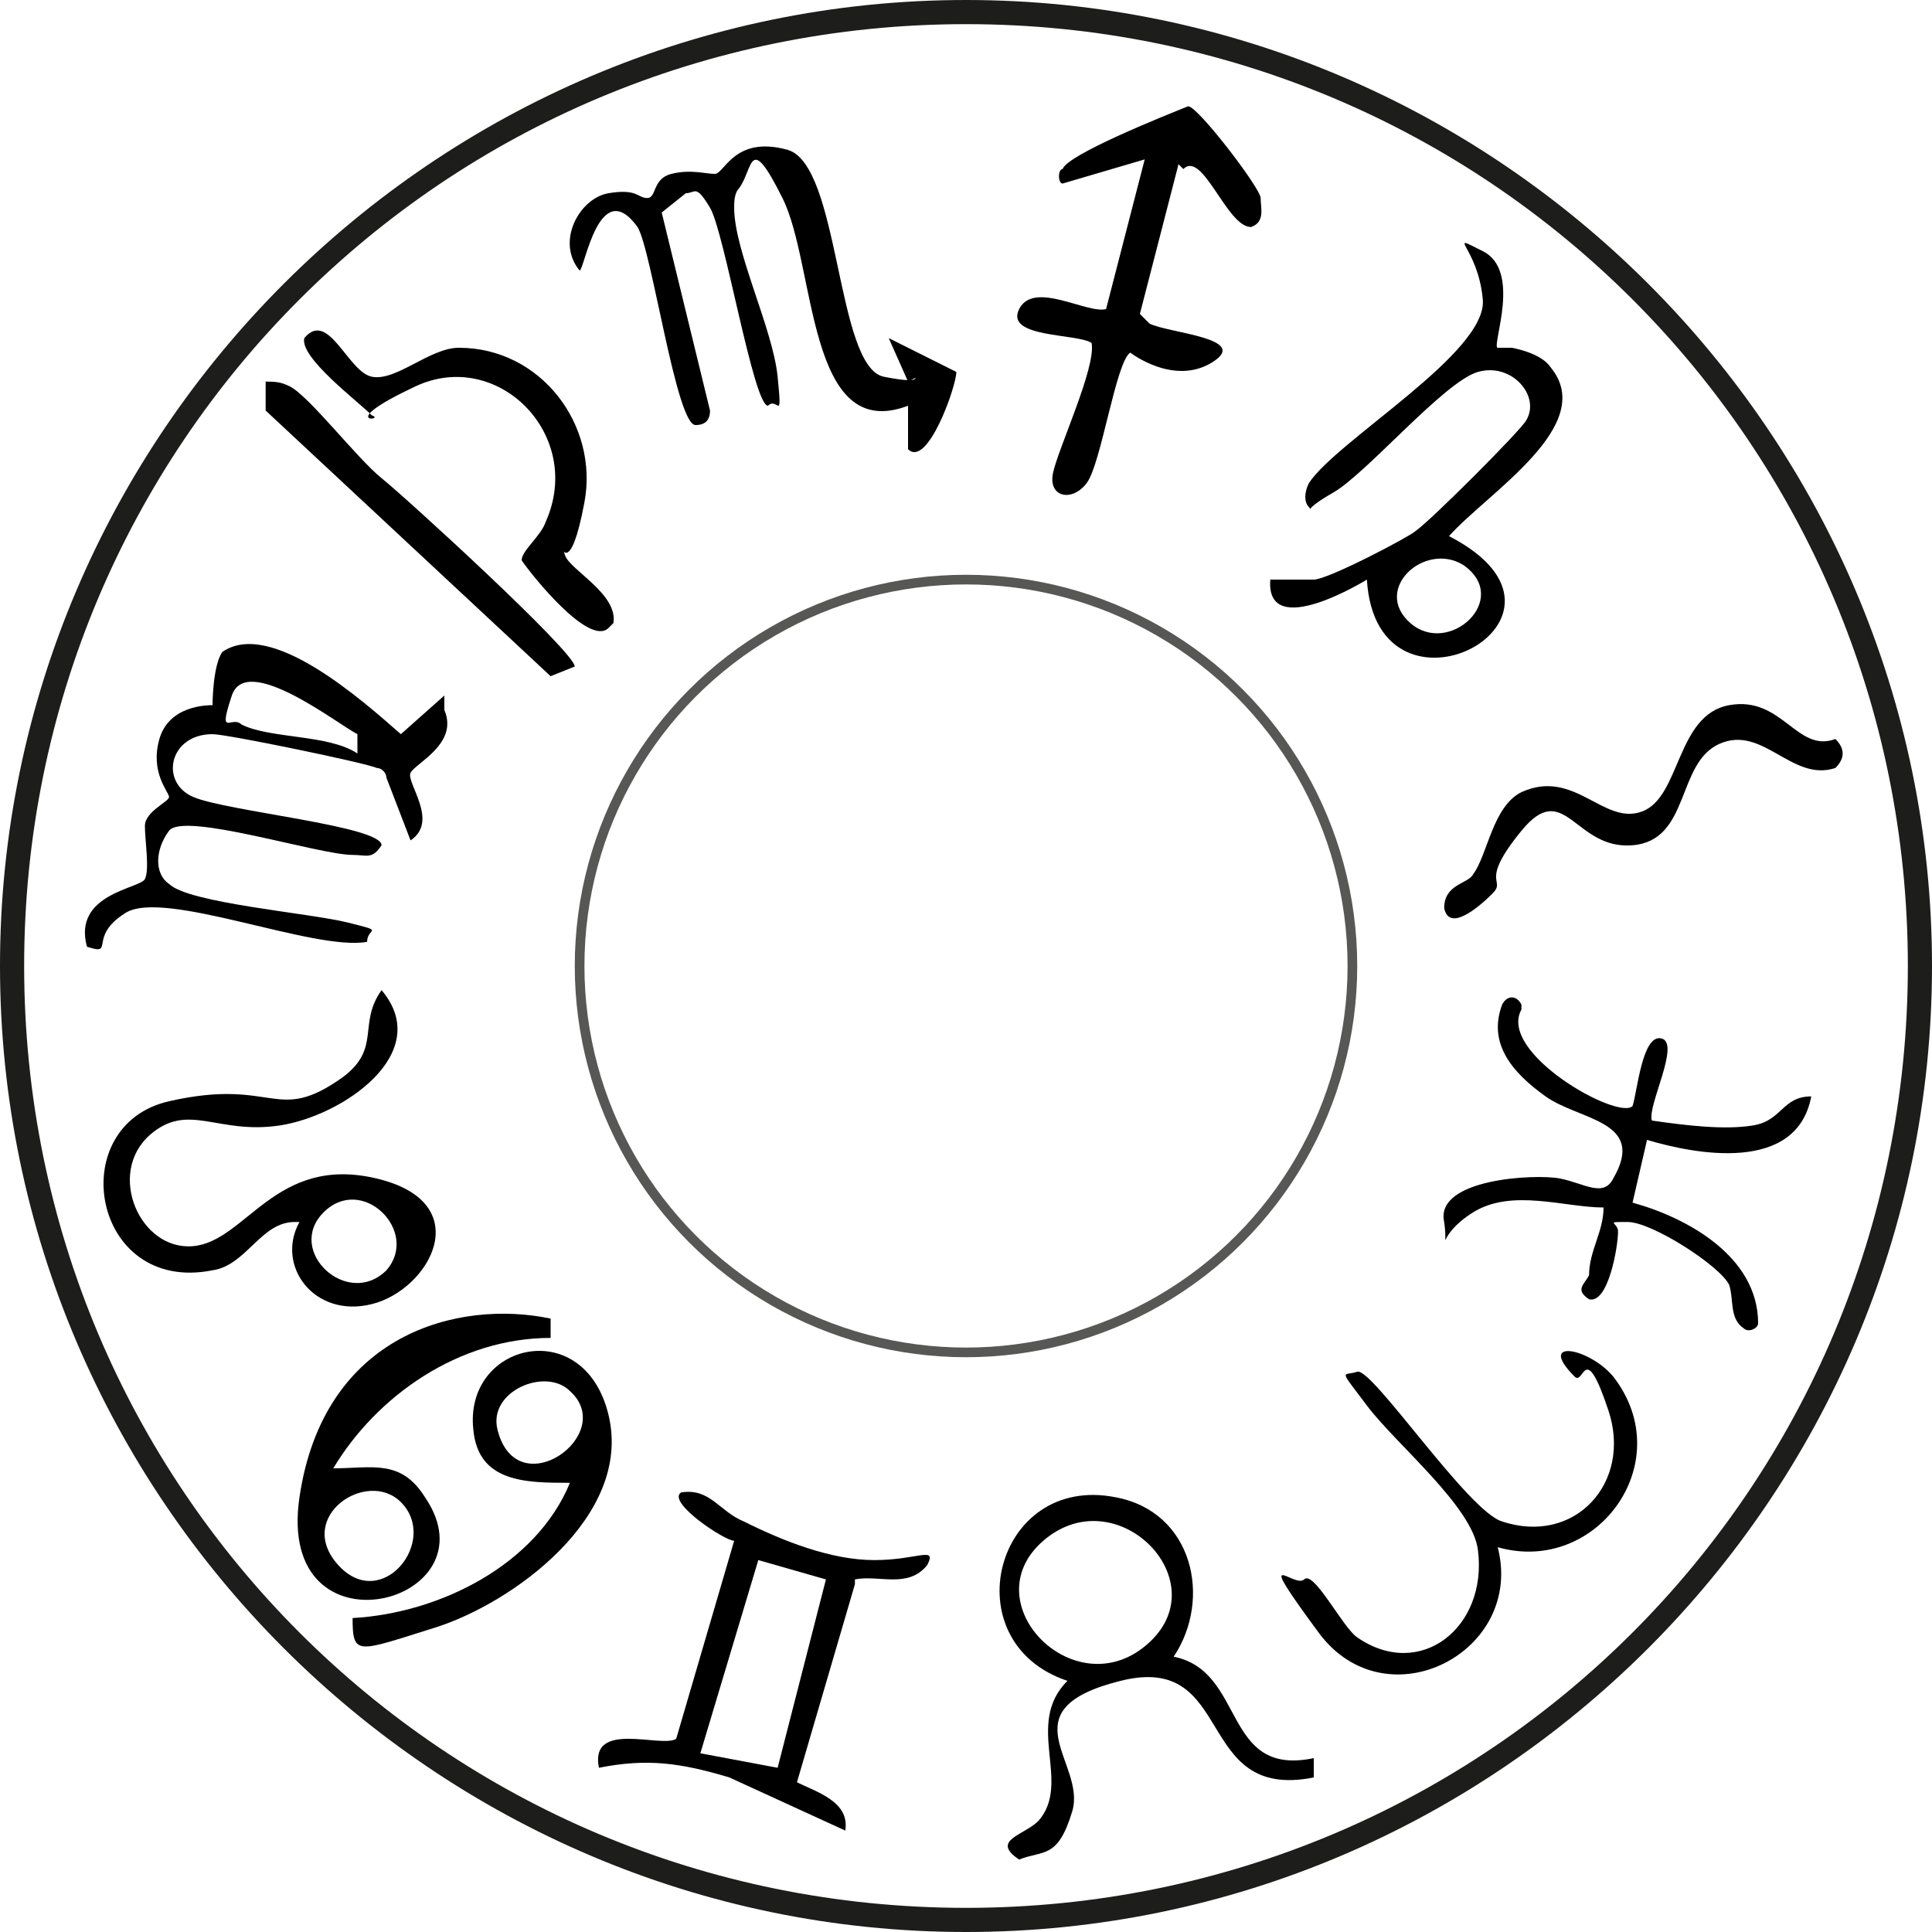 <?xml version="1.0" encoding="UTF-8"?>
<svg xmlns="http://www.w3.org/2000/svg" version="1.1" viewBox="0 0 40 40">
  <!-- Generator: Adobe Illustrator 29.0.1, SVG Export Plug-In . SVG Version: 2.1.0 Build 192)  -->
  <defs>
    <style>
      .st0 {
        fill: #1d1d1b;
      }

      .st1 {
        fill: #fff;
      }

      .st2 {
        display: none;
      }

      .st3 {
        fill: none;
        stroke: #575756;
        stroke-miterlimit: 10;
        stroke-width: .2px;
      }
    </style>
  </defs>
  <g id="Ebene_1" class="st2">
    <g>
      <path d="M20.7,0c.6,0,.9,0,1.4.1,8.9,1,16.3,8,17.7,16.7s.2,1.2.2,1.8c0,.8,0,1.7,0,2.6-.1,1.4-.4,2.8-.7,4.2-2.1,7.4-8.7,13.3-16.4,14.3s-1.5.2-2.3.2c-.2,0-.5,0-.7,0-7.5-.3-14.2-4.1-17.6-10.9C-4.4,16,4.6.9,19.1,0h1.6ZM29.6,2.9C14.3-5.6-3.7,8.6,1.1,25.5s20.4,18.6,31.3,9.7c10.7-8.7,9.3-25.6-2.7-32.3Z"/>
      <path class="st1" d="M29.6,2.9c12,6.7,13.4,23.6,2.7,32.3-10.8,8.8-27.4,3.7-31.3-9.7S14.3-5.6,29.6,2.9Z"/>
      <path class="st1" d="M24.5,3.6c.2-.2.6,1,.9,1s.2-.3.1-.4-.8-1.4-1-1.5c-.3.2-1.5.8-1.6,1s0,.3,0,.3l1.1-.4-.5,2.4c-.3,0-1-.4-1.2,0s.8.3,1,.5c0,.4-.4,1.6-.5,2.1s.3.5.5.1.3-1.9.6-2.1l1.1.2c.1-.6-.6-.4-.9-.6h0c0-.1.5-2.5.5-2.5Z"/>
      <path class="st1" d="M18.4,7c-.2,0-.4.1-.5,0-.8-.2-.9-3.1-1.6-3.3s-.9.3-1.1.4-.4-.1-.7,0-.3.4-.4.4c-.1,0-.3-.1-.6,0-.5,0-.9.7-.5,1.1,0,0,.4-1.4,1-.6s.7,2.8,1,2.9l.2-.2-.8-2.9.4-.3c.2,0,.3,0,.4.2.2.3.7,2.8,1,2.9.2-.1.2-.2.1-.4,0-.7-.7-1.9-.7-2.5s0-.2,0-.3c.3-.3.6-.2.7.1.5,1,.4,3.5,2.1,3v.6c.2.3.6-.9.6-1.1l-1.1-.5.3.6Z"/>
      <path class="st1" d="M31.2,7.3c0,0,.4-1.2-.2-1.5s0,.7,0,.8c0,.8-2.1,2.3-2.5,2.9s0,.3,0,.4c.1,0,.3-.1.4-.2.4-.4,1.7-1.9,2.1-2s.8.3.7.8-1.4,1.7-1.6,1.8-1.4.7-1.5.8c-.2,0-.4,0-.6,0,0,1,1.3,0,1.4,0,0,2.6,3.5.7,1.2-.7.6-.6,2.1-1.7,1.4-2.7s-.6-.3-.6-.3Z"/>
      <path class="st1" d="M11.8,12c.1-.5-.7-.7-.7-1s.3-.5.3-.8c.2-1.2-.7-2.4-2-2.4s-1.1.5-1.4.4c-.3,0-.7-1-1-.6,0,.3.8,1,1,1.2.3,0,.4-.3.7-.4,1.3-.6,2.7.7,2,2s-.4.4-.4.6c.2.2,1.1,1.3,1.4,1Z"/>
      <path class="st1" d="M6.4,8.2v.5c.1,0,4.5,4.1,4.5,4.1h.4c0-.4-2.6-2.7-3-3s-1.1-1.3-1.4-1.4-.3-.1-.5-.1Z"/>
      <path class="st1" d="M8.4,15l-.7.5c-.6-.5-2.1-1.7-2.9-1.2s-.1.7-.2.7-.7,0-.8.5.2.7.2.8-.3.3-.4.4,0,.7,0,.8c0,.1-1.2.2-.9,1,.5.1.2-.3.6-.5.7-.4,3,.5,3.9.4,0-.2,0-.3-.3-.3-.6-.2-2.5-.3-2.8-.6s-.1-.6,0-.8c.3-.3,2.4.3,2.9.3s.3.1.4-.1c0-.3-2.6-.5-3-.7s-.4-.9.3-.9,2.5.4,2.6.5.1,0,.2.1l.4.9c.4-.3,0-.8,0-1s.7-.4.5-.9Z"/>
      <path class="st1" d="M37.2,15.1c0-.5-.5-.3-.8-.3s-.4-.2-.7-.3c-1.3-.2-1.1,1-1.9,1.2s-1-.8-2-.2-.5.8-1,1.1c-.4.4,0,.4.5.1s.4-.9.9-1,.7.3,1.1.3c1.4.2,1.2-1.1,1.9-1.3s1.2.7,1.8.3Z"/>
      <path class="st1" d="M37.7,16.4c-.7.2-1.1-.5-1.7-.4s-.9,1.1-1.4,1.2-1.1-.5-1.9-.2-.5.7-.8,1-.5.1-.5.4c0,.3.6,0,.8-.2.2-.2.3-.6.5-.7.7-.6,1.1.3,1.8.2,1,0,.9-1,1.4-1.2s1.1.5,1.9.3v-.3Z"/>
      <path class="st1" d="M10.4,20.1h-.3c0,3.9,2.5,7.6,6.1,9.1s10.9-.2,13-5.3.8-2.5.8-3.9h-.4c0,1.4-.3,2.8-.9,4.1-1.1,2.3-3.2,4.1-5.5,4.9-6.3,2.2-12.7-2.5-12.8-9Z"/>
      <path class="st1" d="M6,24.6c-.3.7.4,1.4,1.1,1.3s1-1.7.1-1.9c-1.5-.3-1.8,1-2.8,1s-1.4-1.1-.7-1.6,1.3,0,2-.2,2.3-1.1,1.5-2c-.3.5,0,.8-.5,1.3-1,.7-1.6.2-2.6.4-1.6.3-1.1,2.8.7,2.5s.7-.7,1.2-.7Z"/>
      <path class="st1" d="M32.6,21.4h-.3c-.2.5.3,1.1.7,1.4s1.6.4,1.1,1.2-.5,0-.9,0-2,0-1.9.7.5-.1.5-.2c.6-.4,1.4-.1,2.1,0,0,.4-.2.7-.2,1s-.2.2,0,.4c.3,0,.4-.8.5-1s0-.2.2-.2,1.5.7,1.6,1,0,.5.2.6h.3c0-1.1-1.1-1.7-2-1.9l.2-.9c.8.2,2.5.5,2.7-.6-.4,0-.5.4-.9.4s-1.1,0-1.6-.1c0-.2.5-1.2.2-1.3s-.4.9-.5,1.1c-.3.2-2.2-.8-1.8-1.5Z"/>
      <path class="st1" d="M11,27.9c-1.4-.3-3.6,1.3-3.8,2.7-.3,2.5,3,1.6,1.9,0s-.8-.5-1.4-.4c.7-1.1,1.9-2,3.3-2v-.3Z"/>
      <path class="st1" d="M8,32.5c0,.6.9.2,1.3.1,1.2-.4,2.9-1.8,2.6-3.2s-2.2-1.1-2,.2.8.9,1.5.8c-.6,1.2-2,1.9-3.3,2Z"/>
      <path class="st1" d="M31.4,31.5c1.5.5,2.9-1.2,1.9-2.5s-1.2-.6-.6,0,.4.2.5.5c.3,1.1-.5,2-1.7,1.7s-1.9-2.4-2.3-2.3,0,.4.1.5c.4.6,1.6,1.6,1.7,2.2.2,1.1-.9,2-1.9,1.3s-.7-1-.8-.8,0,.6.2.8c1.1,1.3,3.2.3,2.8-1.3Z"/>
      <path class="st1" d="M17.5,33c.4,0,.8.1,1.1-.2.1-.3-.6,0-.8-.1-.6,0-1.4-.3-2-.6s-.5-.6-1-.5c-.2.2.7.7.8.8l-.8,3c-.2.1-1.3-.3-1.2.4.7-.2,1.3,0,2,.1l1.8.8c0-.4-.4-.6-.7-.8l.8-3Z"/>
      <path class="st1" d="M24.6,34.2c.6-.9.3-2.3-.8-2.5-1.8-.4-2.5,2.2-.7,2.9-.6.7,0,1.6-.4,2.2s-.7.3-.3.6c.4-.2.7-.4.8-.8.2-.8-.5-1.7.7-2,1.7-.4,1.1,1.9,2.9,1.5v-.3c-1.4.3-1-1.4-2.1-1.6Z"/>
      <path d="M10.4,20.1c.1,6.6,6.5,11.2,12.8,9s4.4-2.6,5.5-4.9,1-2.7.9-4.1h.4c0,1.4-.3,2.6-.8,3.9-2.1,5-8,7.3-13,5.3s-6.2-5.2-6.1-9.1h.3Z"/>
      <path d="M8.4,15c.2.5-.5.8-.5.9s.5.7,0,1l-.4-.9c0,0,0-.1-.2-.1-.2,0-2.4-.5-2.6-.5-.7,0-.8.7-.3.9s3,.4,3,.7c-.2.2-.2.1-.4.1-.5,0-2.7-.6-2.9-.3s-.2.6,0,.8c.3.3,2.3.4,2.8.6s.3,0,.3.3c-.9.1-3.2-.8-3.9-.4s-.1.6-.6.5c-.2-.8.8-.9.9-1s0-.6,0-.8.4-.3.4-.4-.3-.3-.2-.8.8-.5.8-.5c0,0,0-.6.2-.7.8-.5,2.3.7,2.9,1.2l.7-.5ZM7.1,15.3c-.3-.1-1.8-1.2-2-.6s0,.3.1.4c.5.2,1.3.1,1.8.4v-.2Z"/>
      <path d="M31.2,7.3s.4,0,.6.3c.7,1-.9,2.1-1.4,2.7,2.3,1.3-1.1,3.3-1.2.7,0,0-1.5,1-1.4,0,.2,0,.4,0,.6,0s1.4-.7,1.5-.8c.2-.1,1.6-1.6,1.6-1.8.2-.4-.2-.9-.7-.8s-1.6,1.6-2.1,2-.3.3-.4.2,0-.3,0-.4c.4-.7,2.6-2.1,2.5-2.9s-.6-1.1,0-.8.2,1.5.2,1.5ZM30.5,10.9c-.5-.4-1.3.4-.8.9s1.4-.4.8-.9Z"/>
      <path d="M18.4,7l-.3-.6,1.1.5c0,.2-.5,1.4-.8,1.1v-.6c-1.7.5-1.5-2-2-3s-.4-.4-.7-.1c0,0,0,.2,0,.3,0,.6.6,1.8.7,2.5s0,.3-.1.4c-.2,0-.7-2.5-1-2.9s-.3-.2-.4-.2l-.4.3.8,2.9-.2.2c-.3,0-.7-2.5-1-2.9-.6-.8-.9.6-1,.6-.4-.4,0-1.1.5-1.1s.5.1.6,0,.1-.3.4-.4.5,0,.7,0,.3-.6,1.1-.4.8,3.1,1.6,3.3.4,0,.5,0Z"/>
      <path d="M24.9,11.3c1.5.8,2.8,2.1,3.7,3.6s1.4,3.3,1.4,5.1h-.4c.1-5.2-4.4-9.7-9.6-9.7v-.4c1.7,0,3.3.5,4.8,1.3Z"/>
      <path d="M32.6,21.4c-.4.7,1.5,1.7,1.8,1.5.1-.2.2-1.1.5-1.1s-.2,1.1-.2,1.3c.5,0,1.1.2,1.6.1s.5-.4.9-.4c-.2,1.1-1.8.9-2.7.6l-.2.9c.9.2,2,.8,2,1.8h-.3c-.2,0-.1-.3-.2-.5-.1-.3-1.3-.9-1.6-1s-.1,0-.2.2c0,.2-.2,1.1-.5,1-.2-.2,0-.2,0-.4,0-.3.3-.6.2-1-.6,0-1.5-.3-2.1,0s-.4.6-.5.2c-.2-.7,1.5-.7,1.9-.7s.7.3.9,0c.5-.9-.5-.9-1.1-1.2s-.9-.8-.7-1.4h.3Z"/>
      <path d="M20.1,10v.4c-5.2,0-9.7,4.5-9.7,9.7h-.3c0-1.1.2-2.4.6-3.4,1.1-3.2,3.9-5.7,7.2-6.4s1.2-.3,2.3-.3Z"/>
      <path d="M24.6,34.2c1.1.2.7,1.9,2.1,1.6v.3c-1.8.4-1.2-2-2.9-1.5s-.5,1.3-.7,2-.4.6-.8.8c-.4-.3,0-.4.3-.6.5-.6-.2-1.5.4-2.2-1.7-.6-1.1-3.2.7-2.9s1.4,1.6.8,2.5ZM24.2,33.9c1-1-.5-2.6-1.6-1.6s.5,2.7,1.6,1.6Z"/>
      <path d="M6,24.6c-.5,0-.7.6-1.2.7-1.8.4-2.3-2.1-.7-2.5s1.6.3,2.6-.4.2-.8.5-1.3c.8.9-.6,1.9-1.5,2s-1.4-.3-2,.2-.2,1.7.7,1.6,1.3-1.4,2.8-1,.8,1.7-.1,1.9-1.4-.6-1.1-1.3ZM7.4,25.3c.5-.6-.4-1.4-.9-.9s.4,1.5.9.9Z"/>
      <path d="M24.5,3.6l-.5,2.4h0c.2.3,1,.1.9.7l-1.1-.2c-.2.2-.4,1.7-.6,2.1s-.5.2-.5-.1.6-1.7.5-2.1c-.2-.2-1.1-.1-1-.5s.9.1,1.2,0l.5-2.4-1.1.4c0,0,0-.2,0-.3,0-.2,1.4-.8,1.6-1,.1,0,.9,1.3,1,1.5s0,.4-.1.4c-.3,0-.7-1.2-.9-1Z"/>
      <path d="M17.5,33l-.8,3c.3.2.8.3.7.8l-1.8-.8c-.7-.2-1.2-.3-2-.1-.1-.7,1-.3,1.2-.4l.8-3c-.2,0-1-.6-.8-.8.4,0,.6.3,1,.5.6.3,1.3.6,2,.6s1-.2.8.1c-.3.4-.7.2-1.1.2ZM17,32.9l-1.1-.3-.9,3,1.2.2.7-2.9Z"/>
      <path d="M31.4,31.5c.5,1.6-1.7,2.7-2.8,1.3s-.4-.6-.2-.8.6.7.8.8c1,.6,2-.2,1.9-1.3s-1.3-1.6-1.7-2.2-.4-.5-.1-.5,1.7,2.1,2.3,2.3c1.1.3,2-.5,1.7-1.7s-.3-.4-.5-.5c-.6-.6.2-.5.6,0,1,1.3-.3,3.1-1.9,2.5Z"/>
      <path d="M11.8,12c-.3.3-1.2-.8-1.4-1,0-.1.3-.4.4-.6.6-1.4-.7-2.7-2-2s-.4.5-.7.4c-.2-.2-1.1-.9-1-1.2.4-.5.7.5,1,.6s.9-.4,1.4-.4c1.3,0,2.2,1.2,2,2.4s-.4.6-.3.8.8.6.7,1Z"/>
      <path d="M8,32.5c1.3,0,2.7-.8,3.3-2-.7,0-1.4,0-1.5-.8-.2-1.3,1.7-1.7,2-.2s-1.4,2.8-2.6,3.2-1.2.4-1.3-.1ZM11.3,29c-.4-.4-1.3,0-1.1.6.3,1.2,1.8,0,1.1-.6Z"/>
      <path d="M11,27.9v.3c-1.4,0-2.6.8-3.3,2,.6,0,1-.1,1.4.4,1.1,1.6-2.2,2.5-1.9,0s2.4-3,3.8-2.7ZM8.7,30.7c-.5-.5-1.6.2-1,.9s1.5-.4,1-.9Z"/>
      <path d="M6.4,8.2c.2,0,.3,0,.5.1.3.2,1.1,1.1,1.4,1.4s3,2.6,3,2.9h-.4c0,.1-4.4-3.9-4.4-3.9v-.5Z"/>
      <path d="M37.7,16.4v.3c-.8.2-1.3-.5-1.9-.3s-.5,1.1-1.4,1.2-1.1-.8-1.8-.2-.3.6-.5.7-.7.5-.8.2c0-.3.4-.3.5-.4.3-.3.3-.8.8-1,.9-.3,1.4.4,1.9.2s.5-1.1,1.4-1.2,1.1.6,1.7.4Z"/>
      <path d="M37.2,15.1c-.6.4-1.3-.4-1.8-.3s-.6,1.5-1.9,1.3-.7-.4-1.1-.3-.6.7-.9,1-.9.3-.5-.1c.5-.2.5-.8,1-1.1.9-.6,1.4.4,2,.2s.5-1.4,1.9-1.2.4.2.7.3.8-.1.8.3Z"/>
    </g>
  </g>
  <g id="Ebene_4" class="st2">
    <path class="st3" d="M29.6,25.4l7.4,4.3-7.4-4.3c.9-1.6,1.4-3.5,1.4-5.4s0,0,0-.1h8.6s-8.6,0-8.6,0c0-2-.6-3.9-1.5-5.5l7.5-4.3-7.5,4.3c-1-1.7-2.4-3-4-4l4.4-7.6-4.4,7.6c-1.6-.9-3.5-1.4-5.4-1.4s0,0,0,0V.3s0,8.7,0,8.7c-2,0-3.8.5-5.4,1.5l-4.4-7.6,4.4,7.6c-1.7,1-3,2.3-4,4l-7.6-4.4,7.6,4.4c-.9,1.6-1.5,3.5-1.5,5.5H.3s8.7,0,8.7,0c0,0,0,0,0,.1,0,2,.5,3.8,1.4,5.4l-7.5,4.3,7.5-4.3c1,1.7,2.3,3.1,4,4.1l-4.3,7.4,4.3-7.4c1.6,1,3.5,1.5,5.5,1.5v8.5s0-8.5,0-8.5c0,0,0,0,0,0,2,0,3.9-.6,5.5-1.5l4.3,7.4-4.3-7.4c1.7-1,3.1-2.4,4-4.1Z"/>
  </g>
  <g id="Ebene_5">
    <circle class="st3" cx="20" cy="20" r="8"/>
  </g>
  <g id="Ebene_6" class="st2">
    <polygon class="st3" points="10.1 36.8 20 20 3 29.6 19.9 20 .5 19.8 19.9 20 3.2 10.1 20 20 10.4 3 20 19.9 20.2 .5 20 19.9 29.9 3.2 20 20 37 10.4 20.1 20 39.5 20.2 20.1 20 36.8 29.9 20 20 29.6 37 20 20.1 19.8 39.5 20 20.1 10.1 36.8"/>
  </g>
  <g id="Ebene_2">
    <path class="st0" d="M20,0C9,0,0,9,0,20s9,20,20,20,20-9,20-20S31,0,20,0ZM20,39.5C9.2,39.5.5,30.8.5,20S9.2.5,20,.5s19.5,8.7,19.5,19.5-8.7,19.5-19.5,19.5Z"/>
  </g>
  <g id="Ebene_3">
    <g>
      <path d="M9.2,14.7c.3.7-.6,1.1-.7,1.3s.6,1,0,1.4l-.5-1.3c0-.1-.1-.2-.2-.2-.2-.1-3.1-.7-3.4-.7-.9,0-1.1,1-.4,1.3s3.9.6,3.9,1c-.2.3-.3.2-.6.2-.7,0-3.5-.9-3.8-.5s-.3.9,0,1.1c.4.4,2.9.6,3.7.8s.4.1.4.4c-1.1.2-4.2-1.1-5-.6s-.2.9-.8.7c-.3-1.1,1.1-1.2,1.2-1.4s0-.8,0-1.1.5-.5.5-.6-.4-.5-.2-1.2,1-.7,1.1-.7c0,0,0-.8.2-1.1,1-.7,2.9,1,3.7,1.7l.9-.8ZM7.4,15.2c-.4-.2-2.3-1.7-2.6-.8s0,.4.2.6c.6.3,1.8.2,2.4.6v-.3Z"/>
      <path d="M31.3,7.2s.6.1.8.4c1,1.2-1.3,2.6-2.1,3.5,3.3,1.7-1.5,4.2-1.7.9,0,0-2.1,1.3-2,0,.3,0,.6,0,.9,0s2-.9,2.1-1c.3-.2,2.2-2.1,2.3-2.3.3-.5-.3-1.2-1-1s-2.3,2.1-3,2.5-.4.4-.5.3-.1-.3,0-.5c.6-.9,3.7-2.7,3.6-3.8s-.8-1.4,0-1,.2,1.9.3,2ZM30.3,11.7c-.8-.5-1.9.5-1.1,1.2s2.1-.5,1.1-1.2Z"/>
      <path d="M18.8,7.9l-.4-.9,1.4.7c0,.3-.6,2-1,1.6v-.9c-2.1.8-1.9-2.9-2.6-4.3s-.6-.6-.9-.2c-.1.1-.1.3-.1.4,0,.9.8,2.5.9,3.5s0,.4-.2.6c-.3,0-.9-3.6-1.2-4.1s-.3-.3-.5-.3l-.5.4,1,4.1c0,.2-.1.3-.3.3-.4,0-.9-3.6-1.2-4.1-.8-1.1-1.1.9-1.2.9-.5-.6,0-1.5.6-1.6s.6.1.8.1.1-.4.5-.5.7,0,.9,0,.4-.8,1.5-.5,1,4.5,2,4.7.5-.1.7,0Z"/>
      <path d="M31.5,20.9c-.5.9,2,2.3,2.3,2,.1-.3.2-1.5.6-1.4s-.3,1.4-.2,1.7c.7.1,1.5.2,2.1.1s.6-.6,1.2-.6c-.3,1.6-2.4,1.2-3.4.9l-.3,1.3c1.1.3,2.6,1.1,2.6,2.5,0,.1-.2.2-.3.1-.3-.2-.2-.6-.3-.9-.2-.4-1.6-1.3-2.1-1.3s-.2,0-.2.2c0,.3-.2,1.5-.6,1.4-.3-.2-.1-.3,0-.5,0-.5.3-.9.3-1.4-.8,0-1.9-.4-2.7.1s-.5.9-.6.2c-.2-.9,1.9-1,2.4-.9s.9.4,1.1,0c.7-1.2-.7-1.2-1.4-1.7s-1.2-1.1-.9-1.9c.1-.2.3-.2.4,0Z"/>
      <path d="M24.3,34.3c1.5.3,1,2.5,2.9,2.1v.4c-2.5.5-1.6-2.6-4-2s-.7,1.7-1,2.7-.6.8-1.1,1c-.6-.4.1-.5.4-.8.7-.8-.3-2,.6-2.9-2.4-.8-1.5-4.3,1-3.8,1.6.3,2,2.1,1.2,3.3ZM23.8,34c1.4-1.3-.7-3.4-2.2-2.1s.7,3.5,2.2,2.1Z"/>
      <path d="M6.1,25.3c-.7,0-1,.9-1.7,1-2.5.5-3.1-3-.9-3.5s2.2.5,3.6-.5c.8-.6.3-1.1.8-1.8,1.1,1.3-.8,2.6-2.1,2.8s-1.9-.5-2.7.2c-.9.8-.2,2.4.9,2.3s1.7-1.9,3.8-1.4,1.1,2.3-.1,2.6-2-.8-1.5-1.7ZM8,26.3c.7-.8-.5-2-1.3-1.2s.5,2,1.3,1.2Z"/>
      <path d="M24.4,3.4l-.8,3.1.2.2c.4.2,2.1.3,1.3.8s-1.7-.2-1.7-.2c-.3.2-.6,2.3-.9,2.7s-.8.3-.7-.2.9-2.2.8-2.7c-.3-.2-1.8-.1-1.5-.7s1.4.1,1.8,0l.8-3.1-1.7.5c-.1,0-.1-.3,0-.3.1-.3,2.1-1.1,2.6-1.3.2,0,1.5,1.7,1.5,1.9s.1.5-.2.6c-.5,0-1-1.6-1.4-1.2Z"/>
      <path d="M17.7,32.8l-1.2,4.1c.4.2,1.1.4,1,1l-2.4-1.1c-1-.3-1.7-.4-2.7-.2-.2-1,1.3-.4,1.6-.6l1.2-4.1c-.2,0-1.4-.8-1.1-1,.6-.1.8.4,1.3.6.8.4,1.8.8,2.7.8s1.3-.3,1.1.1c-.4.5-1,.2-1.5.3ZM17.1,32.7l-1.4-.4-1.2,4,1.6.3,1-3.9Z"/>
      <path d="M31,32c.6,2.2-2.3,3.7-3.7,1.8s-.5-.9-.3-1.1.8,1,1.1,1.2c1.3.9,2.7-.2,2.5-1.8-.1-.9-1.7-2.2-2.3-3s-.5-.6-.2-.7,2.3,2.9,3,3.1c1.5.5,2.7-.8,2.2-2.3s-.5-.5-.7-.7c-.8-.8.3-.6.8,0,1.4,1.8-.4,4.2-2.5,3.5Z"/>
      <path d="M12.6,13c-.4.4-1.6-1.1-1.8-1.4,0-.2.4-.5.5-.8.8-1.8-1-3.6-2.7-2.8s-.6.7-.9.6c-.3-.3-1.5-1.2-1.4-1.6.5-.6.9.7,1.4.8s1.2-.6,1.8-.6c1.7,0,2.9,1.6,2.6,3.2s-.5.8-.4,1.1,1.1.8,1,1.4Z"/>
      <path d="M7.3,33.5c1.8-.1,3.8-1.1,4.5-2.8-.9,0-1.9,0-2-1.1-.2-1.8,2.3-2.4,2.8-.3s-2,3.9-3.6,4.4-1.7.6-1.7-.2ZM11.8,28.8c-.5-.5-1.7,0-1.5.8.4,1.6,2.5.1,1.5-.8Z"/>
      <path d="M11.4,27.3v.4c-1.9,0-3.6,1.2-4.5,2.7.8,0,1.4-.2,1.9.6,1.5,2.2-3.1,3.4-2.6,0s3.3-4.1,5.2-3.7ZM8.3,31.1c-.7-.7-2.2.3-1.3,1.3s2.1-.5,1.3-1.3Z"/>
      <path d="M5.4,7.9c.3,0,.4,0,.6.1.4.2,1.4,1.5,1.9,1.9s4,3.6,4,3.9l-.5.2-5.9-5.5v-.6Z"/>
      <path d="M38,15.3c.2.2.2.4,0,.6-.9.3-1.5-.9-2.4-.5s-.6,2-1.8,2.1-1.4-1.4-2.3-.3-.3,1-.6,1.3-.9.8-1,.3c0-.5.5-.5.6-.7.3-.4.4-1.4,1-1.7,1.1-.5,1.7.7,2.5.4s.7-2,1.8-2.2,1.4,1,2.2.7Z"/>
    </g>
  </g>
</svg>